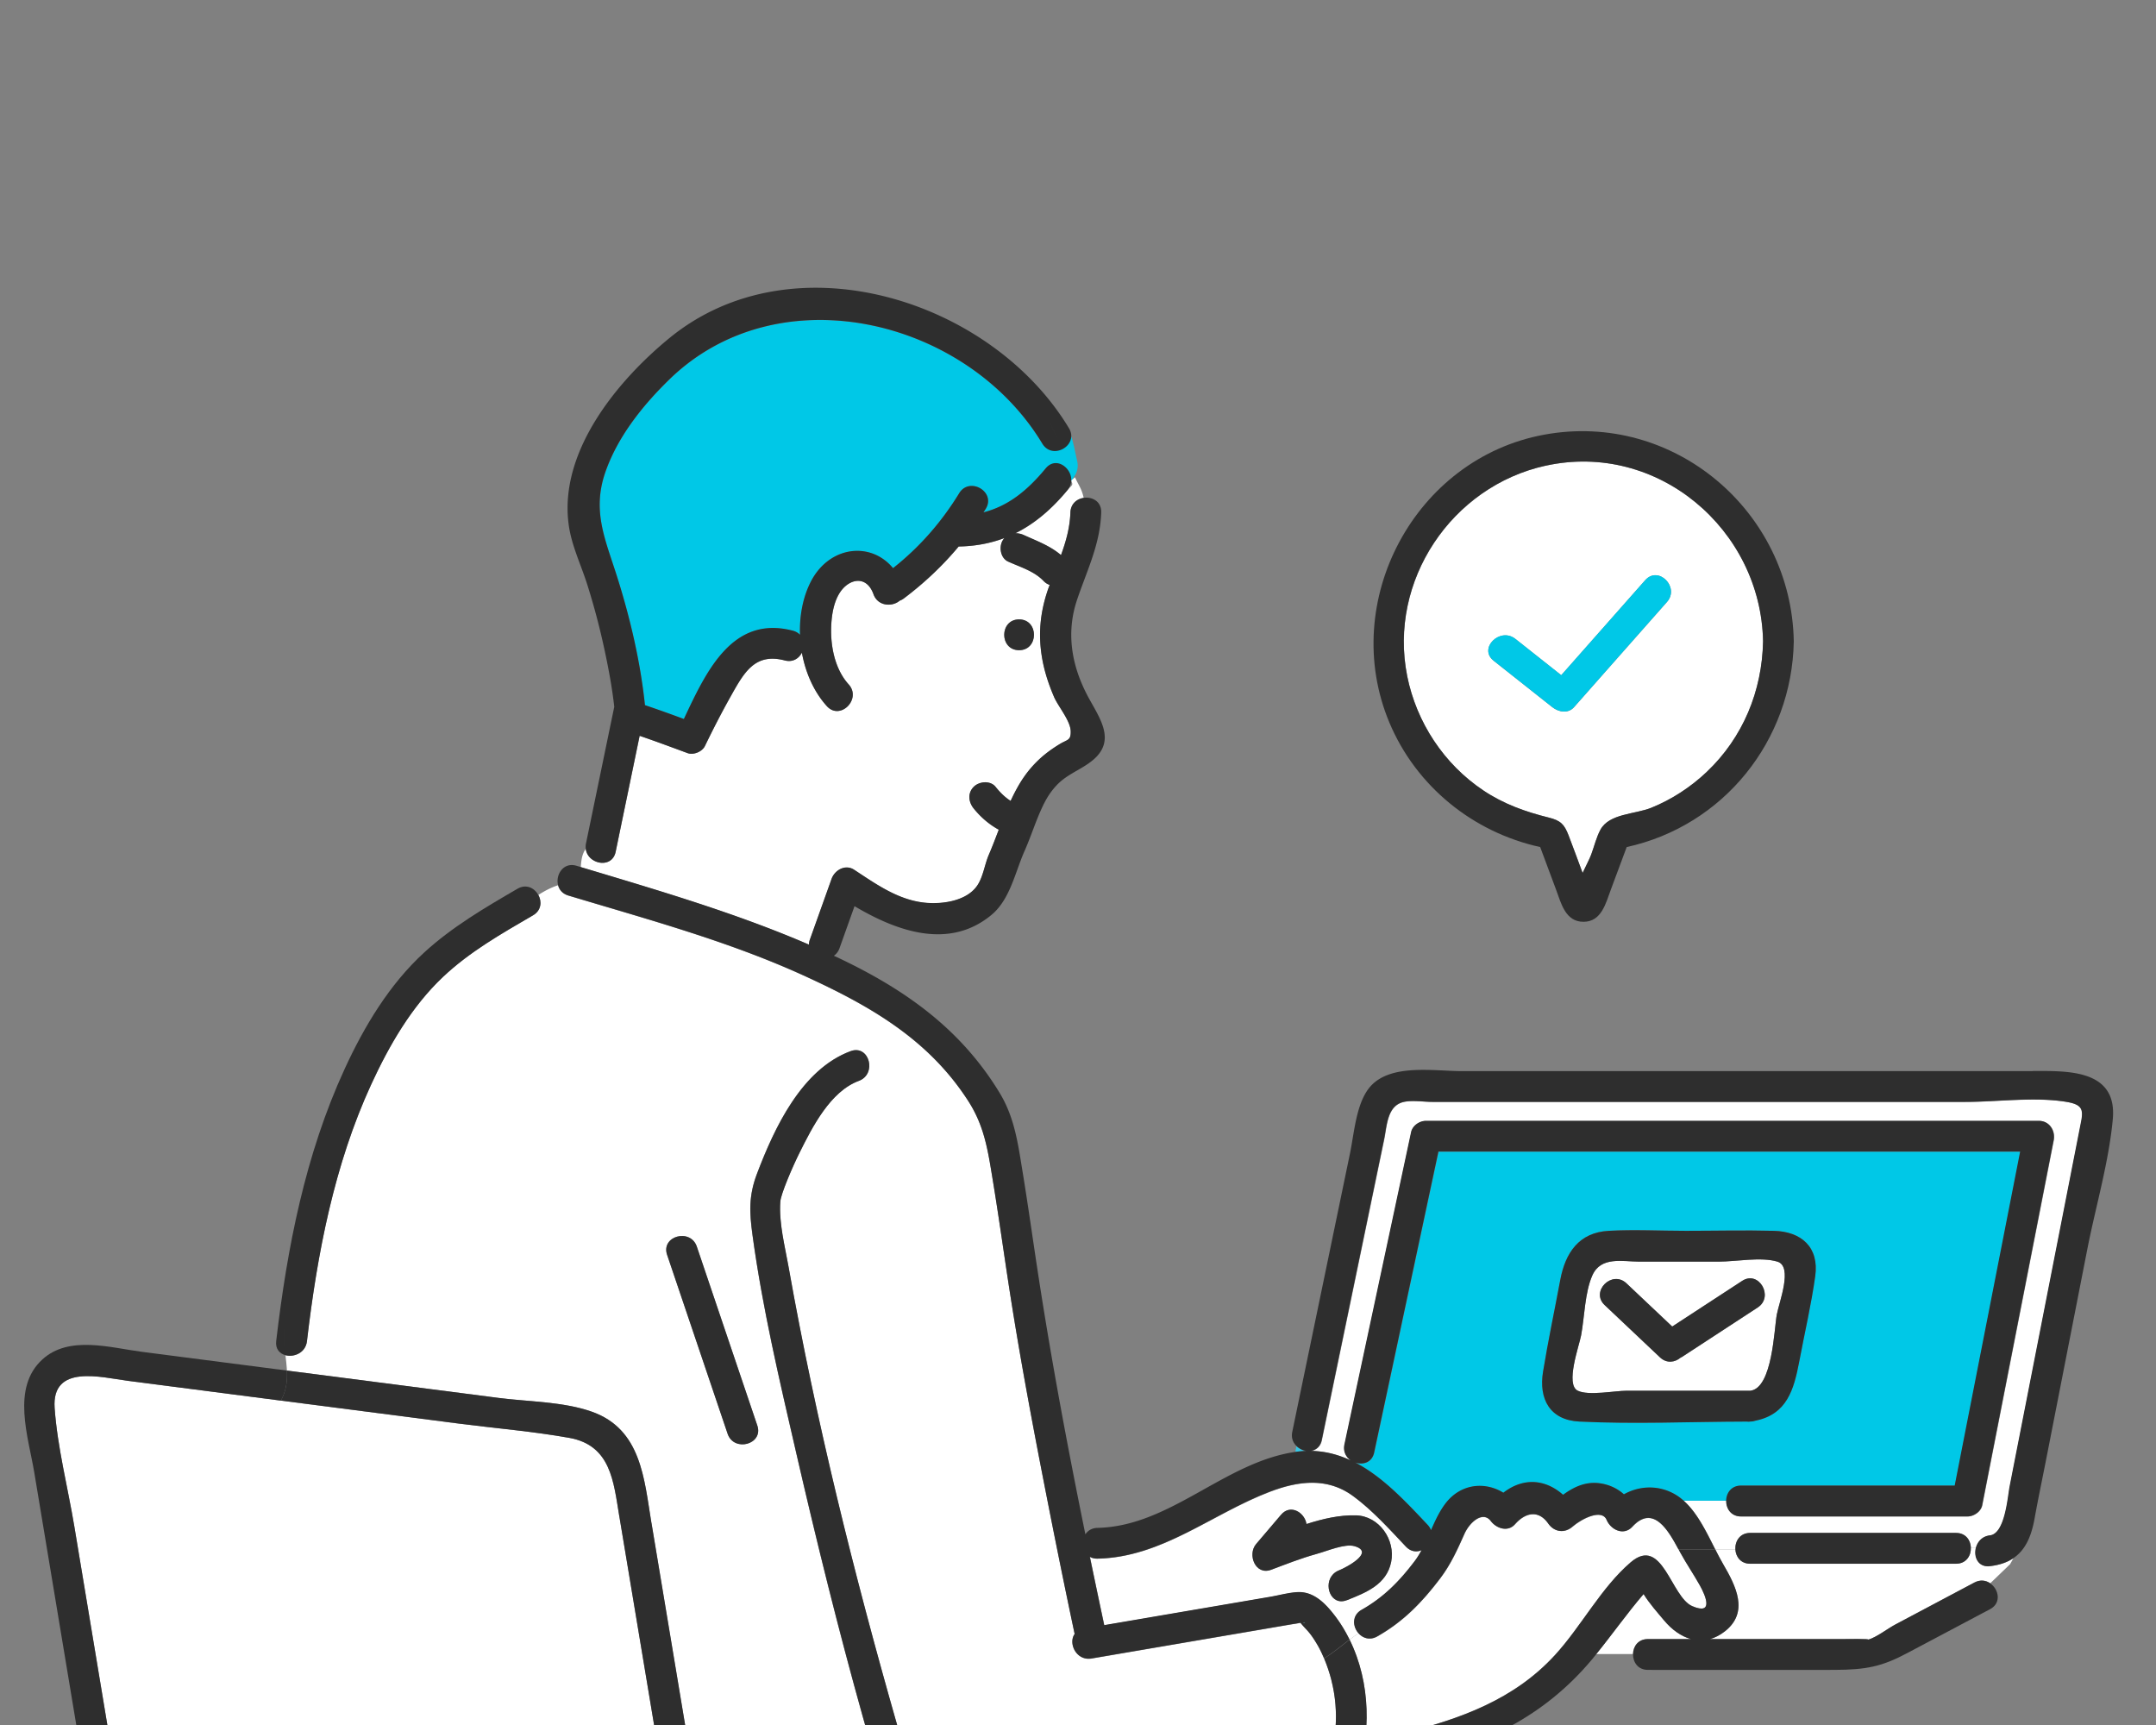 <svg xmlns="http://www.w3.org/2000/svg" viewBox="0 0 500 400"><rect x="0" y="0" width="500" height="400" fill="#808080" stroke="none"/><path d="M461.54 363.19c-2.78.32-3.84-2.21-3.23-4.35h-1.25c.09 1.85-1.05 3.77-3.43 3.77h-47.75c-2.2 0-3.34-1.64-3.43-3.34h-4.66c.61 1.2 1.21 2.36 1.82 3.41 2.95 5.06 6.06 11.12.45 15.56-1.16.92-2.33 1.5-3.49 1.83h30.51c.83 0 7.06-.11 6.13.16 2.03-.6 4.45-2.54 6.34-3.54 2.93-1.55 5.86-3.1 8.78-4.66 3.19-1.69 6.38-3.38 9.57-5.08 1.36-.72 2.67-.5 3.66.19l4.59-4.42.78-1.38c-1.41.94-3.17 1.57-5.4 1.83ZM326.08 358.67c-3.8-4.03-7.82-8.48-12.3-11.76-5.97-4.37-12.73-3.46-19.22-.99-13.57 5.16-24.99 15.21-40.04 15.53-.69.01-1.26-.15-1.74-.41 1.09 5.29 2.2 10.57 3.33 15.84l38.46-6.57c2.07-.35 4.27-.98 6.37-1.09 3.76-.2 6.5 2.64 8.68 5.5 1.32 1.72 2.43 3.57 3.38 5.5.68-.52 1.37-1.03 2.06-1.5-1.33-1.54-1.53-4.1.75-5.4 5.16-2.92 8.75-6.6 12.32-11.31.6-.8 1.11-1.65 1.59-2.52-1.15.48-2.51.37-3.63-.82Zm-3.46 3.55c-1.07 5.22-5.81 7.06-10.23 8.83-3.75 1.51-5.62-3.63-3.18-6.05.34-.34.76-.63 1.28-.83 1.66-.67 8.53-4.24 3.62-5.63-2.24-.64-6.38 1.15-8.54 1.73-.11.03-.21.07-.32.1-3.57.99-6.99 2.34-10.47 3.65-3.65 1.37-5.55-3.53-3.47-5.97 1.93-2.27 3.85-4.53 5.78-6.79 2.2-2.58 5.49-.51 5.9 2.15 3.81-1.23 7.7-2.12 11.47-2.01 5.39.15 9.22 5.67 8.16 10.84Z" style="fill:#fff;stroke-width:0"/><path d="M302.14 376.22c.48.23.83-.12 0 0Z" style="fill:#33c8e7;stroke-width:0"/><path d="M394.23 367.66c-1.44-2.58-3.12-5.03-4.54-7.62-.13-.24-.27-.5-.42-.77h-1.02 1.02c-2.24-4.15-5.77-10.56-10.68-5.23-2.02 2.19-5 .72-5.97-1.58-1.09-2.58-5.62-.4-7.92 1.58-1.84 1.59-4.22 1.25-5.61-.72-2.29-3.27-5.35-2.54-7.71.14-1.67 1.9-4.33.98-5.61-.72-1.8-2.4-4.87.12-6.15 3.01-1.64 3.68-3.17 7.07-5.62 10.3-4.2 5.54-8.52 9.99-14.59 13.44-1.72.97-3.36.39-4.36-.77-.7.48-1.38.98-2.06 1.5 4.91 9.92 5.1 22.16 1.41 32.46 3.52-.74 6.7-2.26 9.52-4.78-1.71-1.75-1.64-5.24 1.42-6 13.34-3.31 25.86-7.82 35.32-18.18 6.06-6.63 10.69-15.62 17.5-21.45 7.39-6.33 9.33 8.06 14.31 10.17 5.03 2.14 3.05-2.47 1.76-4.79Z" style="fill:#fff;stroke-width:0"/><path d="M302.93 336.46a4.16 4.16 0 0 1-2.27-1.13l-.26 1.37c.09-.01.18-.03.27-.04.76-.1 1.51-.16 2.25-.19Z" style="fill:#33c8e7;stroke-width:0"/><path d="M382.14 380.07h10.01c-2.32-.64-4.46-2.21-6.22-4.3-1.55-1.85-3.45-3.97-4.78-6.14-3.84 4.48-7.25 9.34-10.97 13.92h8.52c.04-1.75 1.18-3.48 3.44-3.48Z" style="fill:#fff;stroke-width:0"/><path d="M248.21 100.74c-1.53.85-5.3 4.09-6.46 2.17-17.46-29-61.19-39.63-86.56-14.86-6.12 5.97-11.84 13.11-14.73 21.26-3.22 9.09-.14 15.62 2.62 24.32 3.06 9.66 5.44 19.77 6.5 29.9 3.02 1.01 6.02 2.1 9.02 3.21 5.18-11 11.21-24.16 25.3-20.47.71.19 1.24.53 1.64.95-.16-4.27.61-8.53 2.41-12.14 4.21-8.44 13.93-9.65 19.16-3.32 6.13-4.83 11.27-10.71 15.34-17.37 2.39-3.92 8.57-.33 6.17 3.6-.17.29-.36.56-.54.84 5.73-1.48 10.12-5 14.45-10.22 1.87-2.25 4.61 1.31 5.59 3.41.16-.12.69-.99 1.19-1.82.59-.98.77-2.15.5-3.27-.5-2.06-.95-4.97-1.59-6.19Z" style="fill:#00c8e7;stroke-width:0"/><path d="M249.3 110.68c-.29.26-.58.5-.89.74.56 1.2.21.96-.85 2.24-3.65 4.41-7.59 7.78-12.09 10.01.64 0 1.31.13 1.93.41 3.04 1.38 6.12 2.5 8.65 4.66 1.14-3.16 2.06-6.36 2.18-9.87.07-2.04 1.52-3.17 3.1-3.4-.53-2.24-1.04-2.67-2.03-4.79ZM244.43 161.55c-1.17-2.72-2.1-5.51-2.65-8.42-1.1-5.83-.58-11.22 1.4-16.8.08-.23.17-.46.26-.69-.49-.16-.98-.45-1.42-.92-2.19-2.29-5.38-3.21-8.21-4.49-1.77-.8-2.18-3.35-1.28-4.88.13-.22.27-.41.43-.59-3.22 1.23-6.73 1.9-10.62 1.97-3.75 4.49-8.01 8.51-12.77 12.08-.31.23-.62.38-.92.49-1.71 1.46-5.05 1.32-6.07-1.51-1.65-4.58-5.84-3.58-7.91-.19-1.22 2-1.69 4.51-1.85 6.81-.35 4.85.65 10.58 4 14.29 3.08 3.4-1.96 8.46-5.05 5.05-2.99-3.3-4.95-7.74-5.79-12.41-.68 1.35-2.1 2.3-3.98 1.81-6.99-1.83-9.48 2.89-12.62 8.49-2.08 3.72-4.03 7.52-5.89 11.36-.64 1.32-2.66 2.15-4.03 1.64-3.69-1.36-7.38-2.74-11.11-4.01-1.85 8.96-3.71 17.92-5.56 26.89-.84 4.08-6.54 2.88-6.93-.7-.91 1.22-1.06 2.75-1.17 4.27 17.86 5.37 35.79 10.58 52.92 17.98.01-.34.06-.7.2-1.09 1.68-4.71 3.37-9.43 5.05-14.14.73-2.05 3.19-3.48 5.24-2.13 5.68 3.73 11.21 7.73 18.33 7.74 3.59 0 8.21-.95 10.32-4.23 1.3-2.03 1.62-4.77 2.58-6.98.81-1.86 1.55-3.83 2.31-5.82-2.24-1.22-4.2-2.93-5.8-4.9-1.22-1.5-1.48-3.57 0-5.05 1.26-1.26 3.84-1.5 5.05 0 1.13 1.39 2.19 2.43 3.5 3.28.91-1.96 1.91-3.85 3.1-5.56a25.26 25.26 0 0 1 4.84-5.22c1.08-.87 2.23-1.66 3.41-2.38 1.81-1.11 2.62-.8 2.58-2.96-.04-2.49-2.9-5.75-3.89-8.05Zm-8.09-10.78c-4.6 0-4.59-7.14 0-7.14s4.59 7.14 0 7.14ZM461.54 356.05c3.52-.41 4.1-8.92 4.58-11.38 1.34-6.86 2.69-13.72 4.03-20.58 3.26-16.65 6.53-33.31 9.79-49.96.91-4.66 1.83-9.33 2.74-13.99.56-2.83.24-4-3.37-4.61-7.36-1.23-15.99 0-23.43 0H332.23c-2.02 0-4.62-.43-6.61 0-3.87.84-3.91 5.41-4.58 8.68l-14.46 69.74c-.32 1.54-1.34 2.31-2.5 2.51 3.32.06 6.39.88 9.24 2.22-1.1-.76-1.83-2.07-1.47-3.73 5.15-24.13 10.31-48.26 15.46-72.4.32-1.52 1.95-2.62 3.44-2.62h142.12c2.46 0 3.88 2.27 3.44 4.52-5.52 28.2-11.05 56.39-16.57 84.59-.3 1.52-1.97 2.62-3.44 2.62h-52.48c-2.34 0-3.48-1.84-3.44-3.66h-9.89c3.16 2.81 5.29 7.29 7.31 11.27h4.66c-.1-1.86 1.03-3.8 3.43-3.8h47.75c2.21 0 3.35 1.65 3.43 3.37h1.25c.39-1.37 1.46-2.59 3.23-2.79Z" style="fill:#fff;stroke-width:0"/><path d="M403.8 344.51h49.56l15.18-77.45H333.63c-4.97 23.26-9.93 46.52-14.9 69.77-.5 2.35-2.62 2.94-4.39 2.33 6.43 3.33 11.81 9.18 16.79 14.45.37.4.62.82.78 1.24.96-2.2 1.95-4.36 3.39-6.24 3.51-4.57 9.1-5.08 13.39-2.45 4.57-3.55 9.69-3.2 13.85.48 2.51-1.83 5.25-3.13 8.57-2.66 2.17.31 4.03 1.21 5.54 2.55 3.74-2.1 8.36-2.18 12.2.22.57.36 1.11.78 1.63 1.24h9.89c.04-1.76 1.18-3.49 3.44-3.49Zm-37.53-14.88c-6.87-.34-9.46-5.26-8.42-11.58 1.17-7.12 2.67-14.21 4-21.31 1.17-6.21 4.31-10.97 11.23-11.34 5.94-.32 11.99 0 17.94 0 6.77 0 13.57-.17 20.35 0 6.39.16 10.55 3.79 9.6 10.54-.93 6.59-2.47 13.15-3.69 19.69-1.25 6.67-2.89 12.29-10.11 13.78-.37.13-.76.21-1.22.21-.33.04-.62.04-.9 0-12.88.03-25.91.63-38.77 0Z" style="fill:#00c8e7;stroke-width:0"/><path d="M307.08 411.97c2.84-7.24 3.61-14.89 1.65-22.47a33.88 33.88 0 0 0-1.66-4.92c-2.3 1.43-4.78 2.46-7.7 2.46 2.92 0 5.4-1.03 7.7-2.46-.46-1.08-.96-2.15-1.56-3.17-.74-1.27-1.57-2.55-2.61-3.61-.17-.17-.89-.95-1.3-1.48-.84.18-1.71.29-2.56.44-3.06.52-6.12 1.05-9.18 1.57l-36.7 6.27c-3.54.61-5.47-3.52-3.93-5.68a2061.97 2061.97 0 0 1-6.15-30.14c-3.42-17.36-6.72-34.76-9.36-52.26-1.16-7.66-2.24-15.33-3.5-22.98-1.13-6.88-1.93-12.41-5.69-18.25-9.29-14.41-22.96-22.12-38.12-29.05-17.49-7.98-36.24-13.03-54.6-18.56-1.36-.41-2.11-1.35-2.38-2.41-1.65.54-3.17 1.34-4.59 2.26.84 1.53.72 3.59-1.23 4.72-7.32 4.27-14.69 8.44-20.89 14.3-7.29 6.89-12.45 15.83-16.62 24.88-8.59 18.65-12.55 39.3-14.92 59.57-.32 2.7-2.99 3.79-4.98 3.26.14 1.19.28 2.37.34 3.56 16.36 2.11 32.72 4.23 49.07 6.34 6.89.89 15.01.85 21.64 3.2 11.51 4.08 12.13 15.67 13.82 25.81l11.25 67.51 47.14 6.4c-1.17-2.27-1.92-4.85-2.71-7.11-2.5-7.15-4.58-14.45-6.63-21.75-5.7-20.31-10.76-40.81-15.49-61.37-3.84-16.66-7.8-33.45-10.12-50.41-.73-5.35-.91-9.17 1.04-14.3 4.02-10.56 10.35-24.19 21.71-28.4 4.32-1.6 6.17 5.3 1.9 6.89-6.62 2.45-10.8 10.74-13.75 16.66-1.57 3.15-4.32 9.52-4.46 11.34-.36 4.96 1.07 10.38 1.93 15.22 6.33 35.63 15.15 71.1 25.09 105.88 1.81 6.35 3.66 12.7 5.87 18.92 2.24 6.32 2.93 8.45 10.54 9.37 8.39 1.01 17.31-1.44 25.52-2.94 5.68-1.04 11.34-2.18 16.99-3.38 11.73-2.5 23.45-4.9 35.3-6.81 2.17-.35 3.73 1.07 4.27 2.71.68-.58 1.26-1.24 1.69-1.98-1.11-.72-1.74-2-1.09-3.65Zm-131.45-81.41c1.48 4.37-5.42 6.23-6.89 1.9-4.68-13.83-9.35-27.66-14.03-41.49-1.48-4.37 5.42-6.23 6.89-1.9 4.68 13.83 9.35 27.66 14.03 41.49Z" style="fill:#fff;stroke-width:0"/><path d="M143.59 351.44c-1.31-7.85-1.92-16.29-11.59-18.02-8.39-1.5-17-2.2-25.45-3.29-13.81-1.78-27.61-3.57-41.41-5.35-.07.13-.13.26-.2.38.08-.13.13-.26.2-.38l-35.48-4.59c-6.21-.8-17.72-3.96-16.99 6.32.65 9.12 3.07 18.45 4.57 27.46 2.67 16.03 5.33 32.07 8 48.1l129.73 17.6-11.37-68.24Z" style="fill:#fff;stroke-width:0"/><path d="m461.56 367.15-3.07 2.95 3.07-2.95c-.99-.69-2.29-.91-3.66-.19-3.19 1.69-6.38 3.38-9.57 5.08-2.93 1.55-5.86 3.1-8.78 4.66-1.88 1-4.3 2.94-6.34 3.54.92-.27-5.3-.17-6.13-.16h-30.51c1.16-.33 2.33-.91 3.49-1.83 5.61-4.44 2.5-10.5-.45-15.56-.61-1.05-1.21-2.21-1.82-3.41h-8.51c.14.27.28.52.42.77 1.42 2.6 3.1 5.04 4.54 7.62 1.29 2.32 3.28 6.93-1.76 4.79-4.98-2.11-6.92-16.5-14.31-10.17-6.81 5.83-11.44 14.82-17.5 21.45-9.46 10.36-21.98 14.87-35.32 18.18-3.06.76-3.13 4.25-1.42 6 .78.8 1.92 1.23 3.32.88 16.84-4.18 30.72-10.59 41.97-24.02.33-.4.65-.81.98-1.22H364h6.2c3.72-4.58 7.13-9.44 10.97-13.92 1.33 2.16 3.23 4.29 4.78 6.14 1.76 2.1 3.91 3.67 6.22 4.3h-10.01c-2.26 0-3.4 1.73-3.44 3.48h2.18-2.18c-.04 1.82 1.1 3.66 3.44 3.66 14.41 0 28.82.03 43.22 0 7.5-.02 11.08-.79 16.92-3.89 6.41-3.4 12.81-6.79 19.22-10.19 2.7-1.43 2.01-4.62.05-5.97Z" style="fill:#2e2e2e;stroke-width:0"/><path d="M471.49 248.38H339.07c-6.51 0-16.92-1.88-21.53 3.87-3.06 3.82-3.49 10.55-4.48 15.29-1.69 8.17-3.39 16.34-5.08 24.5-2.76 13.33-5.53 26.66-8.29 39.99-.29 1.38.18 2.5.98 3.28l.88-4.67-.88 4.67c.62.61 1.43 1.01 2.27 1.13-.74.03-1.49.09-2.25.19-.09.01-.18.03-.27.04l-1.47 7.84 1.47-7.84c-16.51 2.4-29.01 17.26-45.9 17.62-1.32.03-2.25.65-2.81 1.5-4.04-19.81-7.77-39.69-10.85-59.66-1.26-8.17-2.39-16.36-3.73-24.52-1.07-6.54-1.85-12.51-5.33-18.23-9-14.79-21.84-23.88-37.19-31.18l-1.23-.57c.57-.4 1.04-.98 1.32-1.78l3.47-9.72c9.75 5.78 21.87 10.21 31.75 2.03 4.33-3.58 5.48-9.87 7.67-14.8 1.42-3.2 2.47-6.56 3.91-9.74.95-2.09 1.95-3.85 3.59-5.58 2.47-2.61 5.79-3.6 8.44-5.85 5.36-4.56 1.44-9.72-1.16-14.56-3.85-7.16-5.2-14.82-2.58-22.58 2.31-6.84 5.35-12.84 5.59-20.21.09-2.55-2.07-3.68-4.04-3.4.55 2.33.78 4.76.45 7.38.33-2.62.1-5.05-.45-7.38-1.58.22-3.03 1.35-3.1 3.4-.12 3.52-1.03 6.72-2.18 9.87-2.53-2.16-5.61-3.28-8.65-4.66-.62-.28-1.29-.42-1.93-.41 4.5-2.23 8.44-5.6 12.09-10.01 1.06-1.28 1.06-2.76.5-3.96-2.25 1.69-5.02 2.85-6.99 4.82 1.97-1.97 4.74-3.13 6.99-4.82-.98-2.1-3.68-3.34-5.55-1.08-4.32 5.22-8.71 8.74-14.45 10.22.18-.28.37-.55.54-.84 2.4-3.93-3.77-7.52-6.17-3.6-4.07 6.66-9.21 12.54-15.34 17.37-5.23-6.33-14.96-5.12-19.16 3.32-1.8 3.6-2.56 7.87-2.41 12.14-.4-.42-.93-.76-1.64-.95-14.09-3.7-20.12 9.47-25.3 20.47-2.99-1.11-5.99-2.19-9.02-3.21-1.06-10.12-3.44-20.24-6.5-29.9-2.76-8.7-5.84-15.22-2.62-24.32 2.89-8.15 8.61-15.29 14.73-21.26 25.37-24.77 69.1-14.14 86.56 14.86 1.16 1.93 3.24 2.04 4.77 1.2-1.07-2.05-2.15-4.11-3.06-6.25.92 2.14 1.99 4.21 3.06 6.25 1.59-.88 2.61-2.79 1.39-4.8-17.94-29.8-63.96-44.43-92.69-20.87-12.17 9.98-25.66 26.41-23.32 43.3.66 4.78 2.84 9.23 4.29 13.8 1.61 5.07 2.96 10.23 4.07 15.43.91 4.27 1.72 8.6 2.2 12.95-2.19 10.57-4.37 21.14-6.56 31.71-.09.43-.09.82-.05 1.2.4-.53.93-1 1.68-1.38-.75.38-1.28.85-1.68 1.38.39 3.58 6.09 4.78 6.93.7 1.85-8.96 3.71-17.92 5.56-26.89 3.73 1.27 7.42 2.65 11.11 4.01 1.37.51 3.39-.32 4.03-1.64 1.86-3.84 3.8-7.64 5.89-11.36 3.14-5.6 5.63-10.32 12.62-8.49 1.88.49 3.3-.46 3.98-1.81.84 4.67 2.8 9.11 5.79 12.41 3.09 3.41 8.13-1.65 5.05-5.05-3.36-3.71-4.35-9.43-4-14.29.17-2.31.63-4.81 1.85-6.81 2.07-3.39 6.26-4.39 7.91.19 1.02 2.83 4.36 2.98 6.07 1.51.3-.11.61-.26.92-.49 4.75-3.57 9.02-7.59 12.77-12.08 3.88-.07 7.39-.74 10.62-1.97-.16.17-.3.37-.43.59-.9 1.53-.48 4.09 1.28 4.88 2.82 1.28 6.02 2.2 8.21 4.49.45.47.93.75 1.42.92-.08.23-.17.46-.26.69-1.98 5.58-2.5 10.97-1.4 16.8.55 2.91 1.49 5.7 2.65 8.42.99 2.3 3.85 5.57 3.89 8.05.04 2.16-.77 1.85-2.58 2.96-1.18.72-2.34 1.51-3.41 2.38a25.515 25.515 0 0 0-4.84 5.22c-1.19 1.71-2.19 3.6-3.1 5.56-1.31-.85-2.38-1.89-3.5-3.28-1.21-1.5-3.79-1.26-5.05 0-1.48 1.48-1.22 3.55 0 5.05 1.6 1.98 3.56 3.69 5.8 4.9-.76 1.99-1.51 3.96-2.31 5.82-.95 2.21-1.28 4.95-2.58 6.98-2.1 3.28-6.73 4.24-10.32 4.23-7.11 0-12.64-4.01-18.33-7.74-2.06-1.35-4.51.09-5.24 2.13-1.68 4.71-3.37 9.43-5.05 14.14-.14.39-.19.74-.2 1.09-17.13-7.39-35.05-12.61-52.92-17.98-.13 1.98-.21 3.93-1.91 5.07 1.7-1.13 1.78-3.08 1.91-5.07-.32-.1-.65-.19-.97-.29-3.05-.92-4.89 2.09-4.28 4.47.32-.1.63-.22.96-.3-.33.08-.64.2-.96.3.27 1.07 1.03 2.01 2.38 2.41 18.36 5.52 37.11 10.58 54.6 18.56 15.16 6.92 28.83 14.64 38.12 29.05 3.76 5.84 4.56 11.36 5.69 18.25 1.26 7.65 2.34 15.32 3.5 22.98 2.65 17.5 5.95 34.9 9.36 52.26 1.98 10.06 4.02 20.11 6.15 30.14-1.54 2.17.39 6.29 3.93 5.68l36.7-6.27c3.06-.52 6.12-1.05 9.18-1.57.85-.15 1.72-.25 2.56-.44.41.53 1.14 1.31 1.3 1.48 1.03 1.06 1.86 2.34 2.61 3.61.6 1.02 1.1 2.08 1.56 3.17 2.05-1.28 3.96-2.87 5.9-4.36-.95-1.93-2.06-3.78-3.38-5.5-2.19-2.86-4.92-5.7-8.68-5.5-2.1.11-4.3.74-6.37 1.09l-38.46 6.57c-1.12-5.28-2.23-10.56-3.33-15.84.48.26 1.05.42 1.74.41 15.05-.32 26.47-10.37 40.04-15.53 6.49-2.47 13.26-3.38 19.22.99 4.48 3.28 8.5 7.73 12.3 11.76 1.13 1.19 2.49 1.31 3.63.82-.48.87-.99 1.72-1.59 2.52-3.57 4.71-7.16 8.38-12.32 11.31-2.28 1.29-2.09 3.86-.75 5.4 1.45-.99 2.95-1.85 4.57-2.39-1.62.54-3.12 1.4-4.57 2.39 1 1.16 2.64 1.74 4.36.77 6.08-3.44 10.39-7.9 14.59-13.44 2.45-3.23 3.98-6.62 5.62-10.3 1.29-2.89 4.35-5.41 6.15-3.01 1.28 1.7 3.94 2.62 5.61.72 2.36-2.68 5.41-3.42 7.71-.14 1.38 1.98 3.76 2.31 5.61.72 2.3-1.98 6.84-4.16 7.92-1.58.97 2.3 3.95 3.77 5.97 1.58 4.91-5.33 8.44 1.08 10.68 5.23h8.51c-2.02-3.99-4.15-8.46-7.31-11.27h-7.42 7.42c-.52-.46-1.05-.88-1.63-1.24-3.83-2.4-8.46-2.32-12.2-.22-1.5-1.34-3.37-2.24-5.54-2.55-3.32-.47-6.06.83-8.57 2.66-4.16-3.68-9.28-4.03-13.85-.48-4.28-2.63-9.87-2.12-13.39 2.45-1.44 1.88-2.43 4.05-3.39 6.24-.16-.43-.41-.85-.78-1.24-4.98-5.28-10.36-11.12-16.79-14.45 1.77.61 3.89.02 4.39-2.33 4.97-23.26 9.93-46.52 14.9-69.77h134.91l-15.18 77.45h-49.56c-2.26 0-3.4 1.73-3.44 3.49h3.07-3.07c-.04 1.81 1.1 3.66 3.44 3.66h52.48c1.47 0 3.14-1.1 3.44-2.62 5.52-28.2 11.05-56.39 16.57-84.59.44-2.25-.98-4.52-3.44-4.52H330.68c-1.49 0-3.12 1.1-3.44 2.62-5.15 24.13-10.31 48.26-15.46 72.4-.36 1.66.37 2.97 1.47 3.73-2.86-1.34-5.92-2.16-9.24-2.22 1.16-.19 2.18-.97 2.5-2.51l14.46-69.74c.68-3.27.72-7.83 4.58-8.68 1.99-.43 4.59 0 6.61 0h123.65c7.44 0 16.06-1.23 23.43 0 3.61.6 3.93 1.78 3.37 4.61-.91 4.66-1.83 9.33-2.74 13.99-3.26 16.65-6.53 33.31-9.79 49.96-1.34 6.86-2.69 13.72-4.03 20.58-.48 2.46-1.06 10.98-4.58 11.38-1.76.2-2.83 1.42-3.23 2.79h1.91-1.91c-.61 2.14.44 4.67 3.23 4.35 6.73-.77 9.25-4.87 10.36-10.99.86-4.78 1.87-9.53 2.8-14.3l9.45-48.25c1.93-9.85 4.98-20.1 5.9-30.11 1.07-11.66-10.69-11.16-18.56-11.16Zm-292.3-99.35c2.38 1.19 3.57-2.38 5.95-1.19-2.38-1.19-3.57 2.38-5.95 1.19Zm122.95 227.19c.83-.12.48.23 0 0Z" style="fill:#2e2e2e;stroke-width:0"/><path d="M308.74 389.5c1.95 7.58 1.19 15.24-1.65 22.47-.65 1.65-.02 2.93 1.09 3.65.42-.73.69-1.53.81-2.4h-.08.08c1.89 0 3.69-.18 5.41-.54 3.69-10.3 3.49-22.54-1.41-32.46-1.94 1.49-3.85 3.08-5.9 4.36.67 1.6 1.22 3.25 1.66 4.92ZM236.34 143.63c-4.59 0-4.6 7.14 0 7.14s4.6-7.14 0-7.14ZM124.85 207.53c-2.26 1.47-4.31 3.21-6.35 4.57 2.04-1.36 4.09-3.1 6.35-4.57-.88-1.6-2.8-2.63-4.83-1.45-7.59 4.42-15.15 8.83-21.66 14.8-8.06 7.39-13.87 17.08-18.41 26.94-9.16 19.89-13.37 41.55-15.9 63.17-.21 1.83.82 2.91 2.16 3.26-.28-2.32-.54-4.63-.07-6.95-.46 2.32-.21 4.63.07 6.95 1.99.52 4.67-.56 4.98-3.26 2.37-20.27 6.33-40.92 14.92-59.57 4.17-9.04 9.33-17.99 16.62-24.88 6.2-5.86 13.57-10.03 20.89-14.3 1.94-1.13 2.07-3.19 1.23-4.72ZM161.6 289.07c-1.46-4.33-8.36-2.47-6.89 1.9 4.68 13.83 9.35 27.66 14.03 41.49 1.46 4.33 8.36 2.47 6.89-1.9-4.68-13.83-9.35-27.66-14.03-41.49ZM306.48 417.61c-2.09 1.78-5.19 2.76-8.29 2.76 3.1 0 6.2-.98 8.29-2.76-.54-1.64-2.1-3.06-4.27-2.71-11.85 1.91-23.57 4.31-35.3 6.81-5.65 1.2-11.31 2.34-16.99 3.38-8.21 1.5-17.13 3.96-25.52 2.94-7.61-.92-8.3-3.06-10.54-9.37-2.21-6.22-4.05-12.58-5.87-18.92-9.94-34.78-18.76-70.25-25.09-105.88-.86-4.85-2.28-10.26-1.93-15.22.13-1.82 2.89-8.2 4.46-11.34 2.95-5.92 7.12-14.21 13.75-16.66 4.27-1.58 2.43-8.48-1.9-6.89-11.36 4.2-17.7 17.83-21.71 28.4-1.95 5.13-1.77 8.95-1.04 14.3 2.31 16.96 6.28 33.75 10.12 50.41 4.73 20.56 9.8 41.05 15.49 61.37 2.04 7.29 4.13 14.59 6.63 21.75.79 2.26 1.54 4.85 2.71 7.11l7.81 1.06-7.81-1.06c.67 1.31 1.48 2.51 2.52 3.48 5.95 5.55 15.56 5.2 23 4.24 8.86-1.14 17.7-2.9 26.46-4.66 14.22-2.86 28.33-6.03 42.66-8.34 2.34-.38 2.95-2.4 2.37-4.17ZM449.82 358.83h7.24c-.08-1.71-1.22-3.37-3.43-3.37h-47.75c-2.4 0-3.53 1.94-3.43 3.8h4.45-4.45c.09 1.7 1.23 3.34 3.43 3.34h47.75c2.38 0 3.52-1.92 3.43-3.77h-7.24ZM312.39 371.05c4.42-1.77 9.16-3.61 10.23-8.83 1.05-5.17-2.77-10.69-8.16-10.84-3.78-.1-7.67.79-11.47 2.01-.41-2.66-3.7-4.73-5.9-2.15-1.93 2.27-3.85 4.53-5.78 6.79-2.08 2.44-.17 7.33 3.47 5.97 3.47-1.3 6.9-2.66 10.47-3.65.11-.03.21-.07.32-.1 2.17-.58 6.3-2.37 8.54-1.73 4.91 1.4-1.96 4.97-3.62 5.63-.52.21-.94.5-1.28.83-2.44 2.42-.57 7.56 3.18 6.05ZM151.08 353.16c-1.69-10.14-2.31-21.73-13.82-25.81-6.63-2.35-14.75-2.31-21.64-3.2-16.36-2.11-32.72-4.23-49.07-6.34.11 2.32-.13 4.64-1.4 6.96 13.81 1.78 27.61 3.57 41.41 5.35 8.45 1.09 17.06 1.79 25.45 3.29 9.67 1.73 10.28 10.17 11.59 18.02l11.37 68.24 7.37 1-11.25-67.51Z" style="fill:#2e2e2e;stroke-width:0"/><path d="M66.54 317.81c-11.2-1.45-22.39-2.89-33.59-4.34-7.4-.96-16.93-3.87-23.11 1.75-7.25 6.59-3.28 17.91-1.89 26.23 3.31 19.87 6.61 39.75 9.92 59.62l7.37 1c-2.67-16.03-5.33-32.07-8-48.1-1.5-9.01-3.92-18.34-4.57-27.46-.73-10.28 10.78-7.13 16.99-6.32l35.48 4.59c1.27-2.32 1.51-4.64 1.4-6.96Z" style="fill:#2e2e2e;stroke-width:0"/><path d="M326.35 156.78c2.15 10.75 8.52 20.41 17.65 26.51 4.69 3.14 9.74 4.95 15.18 6.3 2.77.69 3.62 1.6 4.61 4.16 1.1 2.88 2.16 5.78 3.24 8.68.75-1.62 1.6-3.2 2-4.28.69-1.85 1.2-4.04 2.15-5.77 2.05-3.74 7.99-3.54 11.77-5.06 4.75-1.91 9.18-4.81 12.88-8.33 8.39-7.96 12.84-18.77 13.05-30.27-.47-25.97-24.5-46.41-50.4-40.73-21.86 4.79-36.54 26.74-32.12 48.8Zm25.08-8.63 10.64 8.42c6.49-7.34 12.98-14.69 19.47-22.03 3.05-3.45 8.08 1.62 5.05 5.05-7.18 8.13-14.37 16.26-21.55 24.39-1.39 1.58-3.61 1.14-5.05 0-4.54-3.59-9.07-7.18-13.61-10.77-3.6-2.85 1.48-7.87 5.05-5.05Z" style="fill:#fff;stroke-width:0"/><path d="m357.18 196.4 3.69 9.9c1.17 3.14 2.16 7.45 6.35 7.45s5.18-4.31 6.35-7.45c1.23-3.29 2.46-6.59 3.68-9.88 22.47-4.92 38.33-24.65 38.75-47.7-.54-30.18-27.86-53.43-57.87-47.93-30.04 5.5-47.66 38.69-35.93 66.73 6.2 14.81 19.4 25.47 34.96 28.89Zm1.29-88.42c25.9-5.68 49.93 14.76 50.4 40.73-.21 11.5-4.66 22.31-13.05 30.27-3.71 3.52-8.13 6.41-12.88 8.33-3.78 1.52-9.72 1.32-11.77 5.06-.95 1.73-1.46 3.92-2.15 5.77-.4 1.08-1.25 2.66-2 4.28-1.07-2.89-2.13-5.8-3.24-8.68-.98-2.57-1.83-3.48-4.61-4.16-5.44-1.35-10.49-3.15-15.18-6.3-9.12-6.1-15.49-15.77-17.65-26.51-4.42-22.06 10.26-44 32.12-48.8Z" style="fill:#2e2e2e;stroke-width:0"/><path d="M377.22 322.49h28.73c5.13-.67 5.49-14.35 6.11-17.66.55-2.91 3.8-11.16.14-12.28-3.76-1.15-9.68 0-13.57 0h-18.52c-3.78 0-8.84-1.29-10.83 3.2-1.75 3.95-1.81 9.66-2.6 13.88-.47 2.52-3.73 11.43-.77 12.86 2.5 1.21 8.62 0 11.31 0Zm-.03-24.91c3.54 3.34 7.08 6.69 10.62 10.03l16.23-10.59c3.86-2.52 7.44 3.66 3.6 6.17l-17.55 11.46c-.12.08-.24.13-.36.19-1.28 1.07-3.2 1.39-4.75-.08-4.28-4.04-8.55-8.08-12.83-12.12-3.35-3.16 1.71-8.2 5.05-5.05Z" style="fill:#fff;stroke-width:0"/><path d="M405.95 329.63c.46 0 .85-.09 1.22-.21 7.22-1.49 8.85-7.11 10.11-13.78 1.23-6.54 2.77-13.1 3.69-19.69.95-6.75-3.21-10.38-9.6-10.54-6.77-.17-13.57 0-20.35 0-5.95 0-12-.32-17.94 0-6.92.37-10.06 5.12-11.23 11.34-1.33 7.1-2.83 14.18-4 21.31-1.04 6.32 1.55 11.24 8.42 11.58 12.86.63 25.89.03 38.77 0 .28.03.57.04.9 0Zm-39.27-20c.79-4.23.85-9.93 2.6-13.88 1.99-4.49 7.05-3.2 10.83-3.2h18.52c3.89 0 9.81-1.15 13.57 0 3.65 1.12.4 9.38-.14 12.28-.62 3.31-.98 16.99-6.11 17.66h-28.73c-2.7 0-8.81 1.21-11.31 0-2.96-1.43.3-10.34.77-12.86Z" style="fill:#2e2e2e;stroke-width:0"/><path d="M384.97 314.75c1.56 1.47 3.48 1.15 4.75.08.12-.06.24-.11.36-.19l17.55-11.46c3.83-2.5.26-8.69-3.6-6.17L387.8 307.6c-3.54-3.34-7.08-6.69-10.62-10.03-3.34-3.15-8.4 1.89-5.05 5.05 4.28 4.04 8.55 8.08 12.83 12.12Z" style="fill:#2e2e2e;stroke-width:0"/><path d="M346.38 153.2c4.54 3.59 9.07 7.18 13.61 10.77 1.44 1.14 3.66 1.58 5.05 0 7.18-8.13 14.37-16.26 21.55-24.39 3.03-3.43-2-8.5-5.05-5.05-6.49 7.34-12.98 14.69-19.47 22.03l-10.64-8.42c-3.57-2.82-8.65 2.2-5.05 5.05Z" style="fill:#00c8e7;stroke-width:0"/></svg>